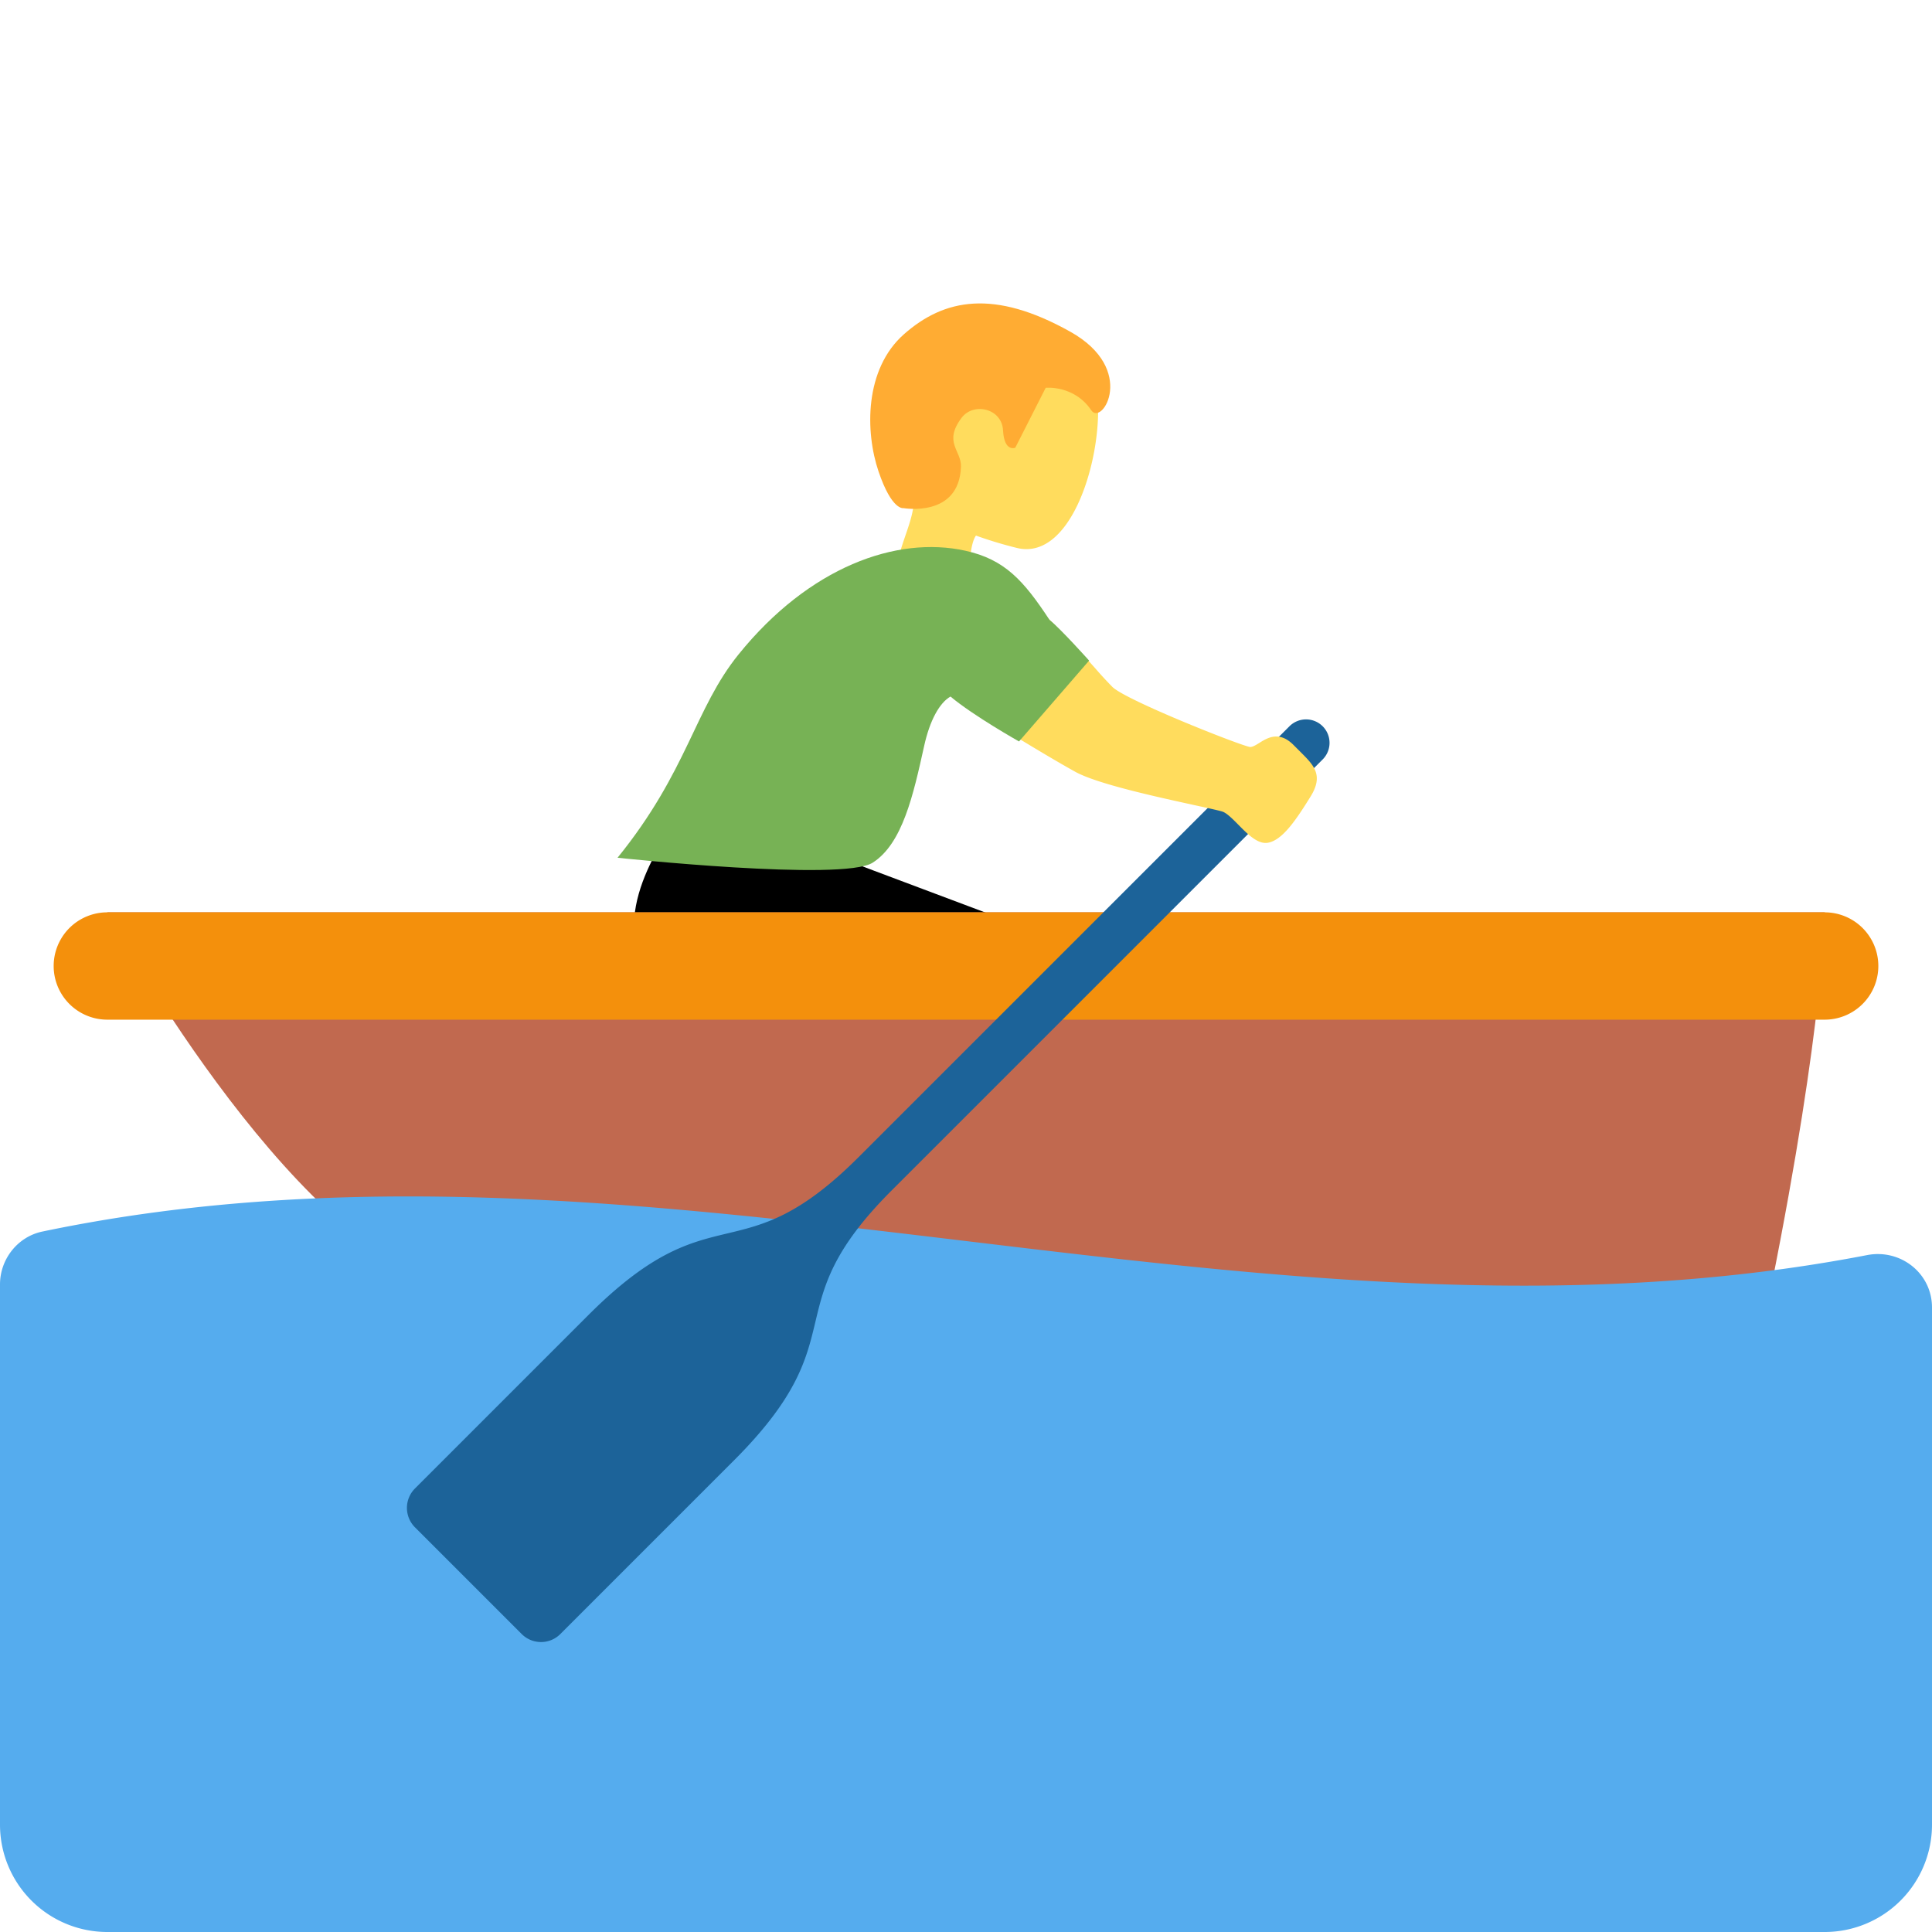 <?xml version="1.0" encoding="utf-8"?><!-- Uploaded to: SVG Repo, www.svgrepo.com, Generator: SVG Repo Mixer Tools -->
<svg width="800px" height="800px" viewBox="0 0 36 36" xmlns="http://www.w3.org/2000/svg" xmlns:xlink="http://www.w3.org/1999/xlink" aria-hidden="true" role="img" class="iconify iconify--twemoji" preserveAspectRatio="xMidYMid meet"><path d="M15.356 15.875l3.083 1.158l-1.156 3.084s-4.55-1.004-5.259-2.113c-.709-1.111.602-2.729.602-2.729l2.73.6z" fill="#000000"></path><path fill="#C1694F" d="M2 17h32s0 2-1 7c-.86 4.302-21 1-24.601 0C5.316 23.144 2 17 2 17z"></path><path fill="#F4900C" d="M35 18a1 1 0 0 1-1 1H2a1 1 0 1 1 0-2h32a1 1 0 0 1 1 1z"></path><path fill="#55ACEE" d="M0 23.933V34a2 2 0 0 0 2 2h32a2 2 0 0 0 2-2v-9.637c0-.637-.585-1.097-1.21-.976c-11.333 2.19-22.667-2.809-34-.439c-.461.096-.79.514-.79.985z"></path><path fill="#1C6399" d="M24.646 13.533a.438.438 0 0 0-.619 0l-8.031 8.031c-2.225 2.224-2.691.599-5.033 2.941l-3.231 3.231a.512.512 0 0 0 0 .723l.994.994l.994.994c.2.2.523.2.722 0l3.231-3.231c2.342-2.342.717-2.809 2.941-5.033l8.031-8.031a.437.437 0 0 0 .001-.619z"></path><path fill="#FFDC5D" d="M17.028 9.229a1.838 1.838 0 0 1-.388-.773c-.265-1.118.345-2.22 1.362-2.461c1.017-.241 2.447.464 2.46 1.613c.013 1.141-.556 2.847-1.522 2.6a7.633 7.633 0 0 1-.754-.228c-.098.125-.153.592-.096.987c.147 1.008-1.245 1.167-1.391.157c-.116-.798.365-1.327.329-1.895z"></path><path fill="#FFAC33" d="M19.947 6.183c-1.426-.8-2.352-.616-3.1.042c-.743.653-.726 1.824-.477 2.559c.249.735.464.684.464.684s1.04.186 1.072-.772c.01-.303-.333-.45.011-.91c.222-.296.752-.178.773.233c.022.411.228.324.228.324l.567-1.117s.531-.055.85.42c.202.298.857-.764-.388-1.463z"></path><path fill="#FFDC5D" d="M24.229 14.008l-.118-.118c-.271-.28-.494-.141-.642-.049c-.064.04-.126.078-.172.078h-.004c-.178-.025-2.298-.865-2.562-1.116a7.443 7.443 0 0 1-.321-.348c-.399-.449-1.004-1.126-1.621-1.538c-.484-.323-.858-.319-1.086-.26a1.04 1.04 0 0 0-.655.534c-.315.605-.131 1.283.447 1.647c1.135.716 2.013 1.25 2.539 1.542c.41.227 1.505.465 2.229.624c.248.054.482.105.526.123c.079.032.188.141.292.247c.163.165.331.333.502.333a.226.226 0 0 0 .051-.005c.267-.055.513-.419.783-.854c.252-.403.067-.586-.188-.84z"></path><path fill="#77B255" d="M19.556 11.55c-.482-.732-.833-1.126-1.568-1.288c-1.287-.284-2.912.308-4.222 1.927c-.829 1.024-.947 2.174-2.259 3.794c0 0 4.199.447 4.754.092c.556-.354.758-1.265.959-2.174c.106-.482.288-.806.491-.922c.426.358 1.277.837 1.277.837l1.306-1.507c0 .001-.525-.587-.738-.759z"></path></svg>